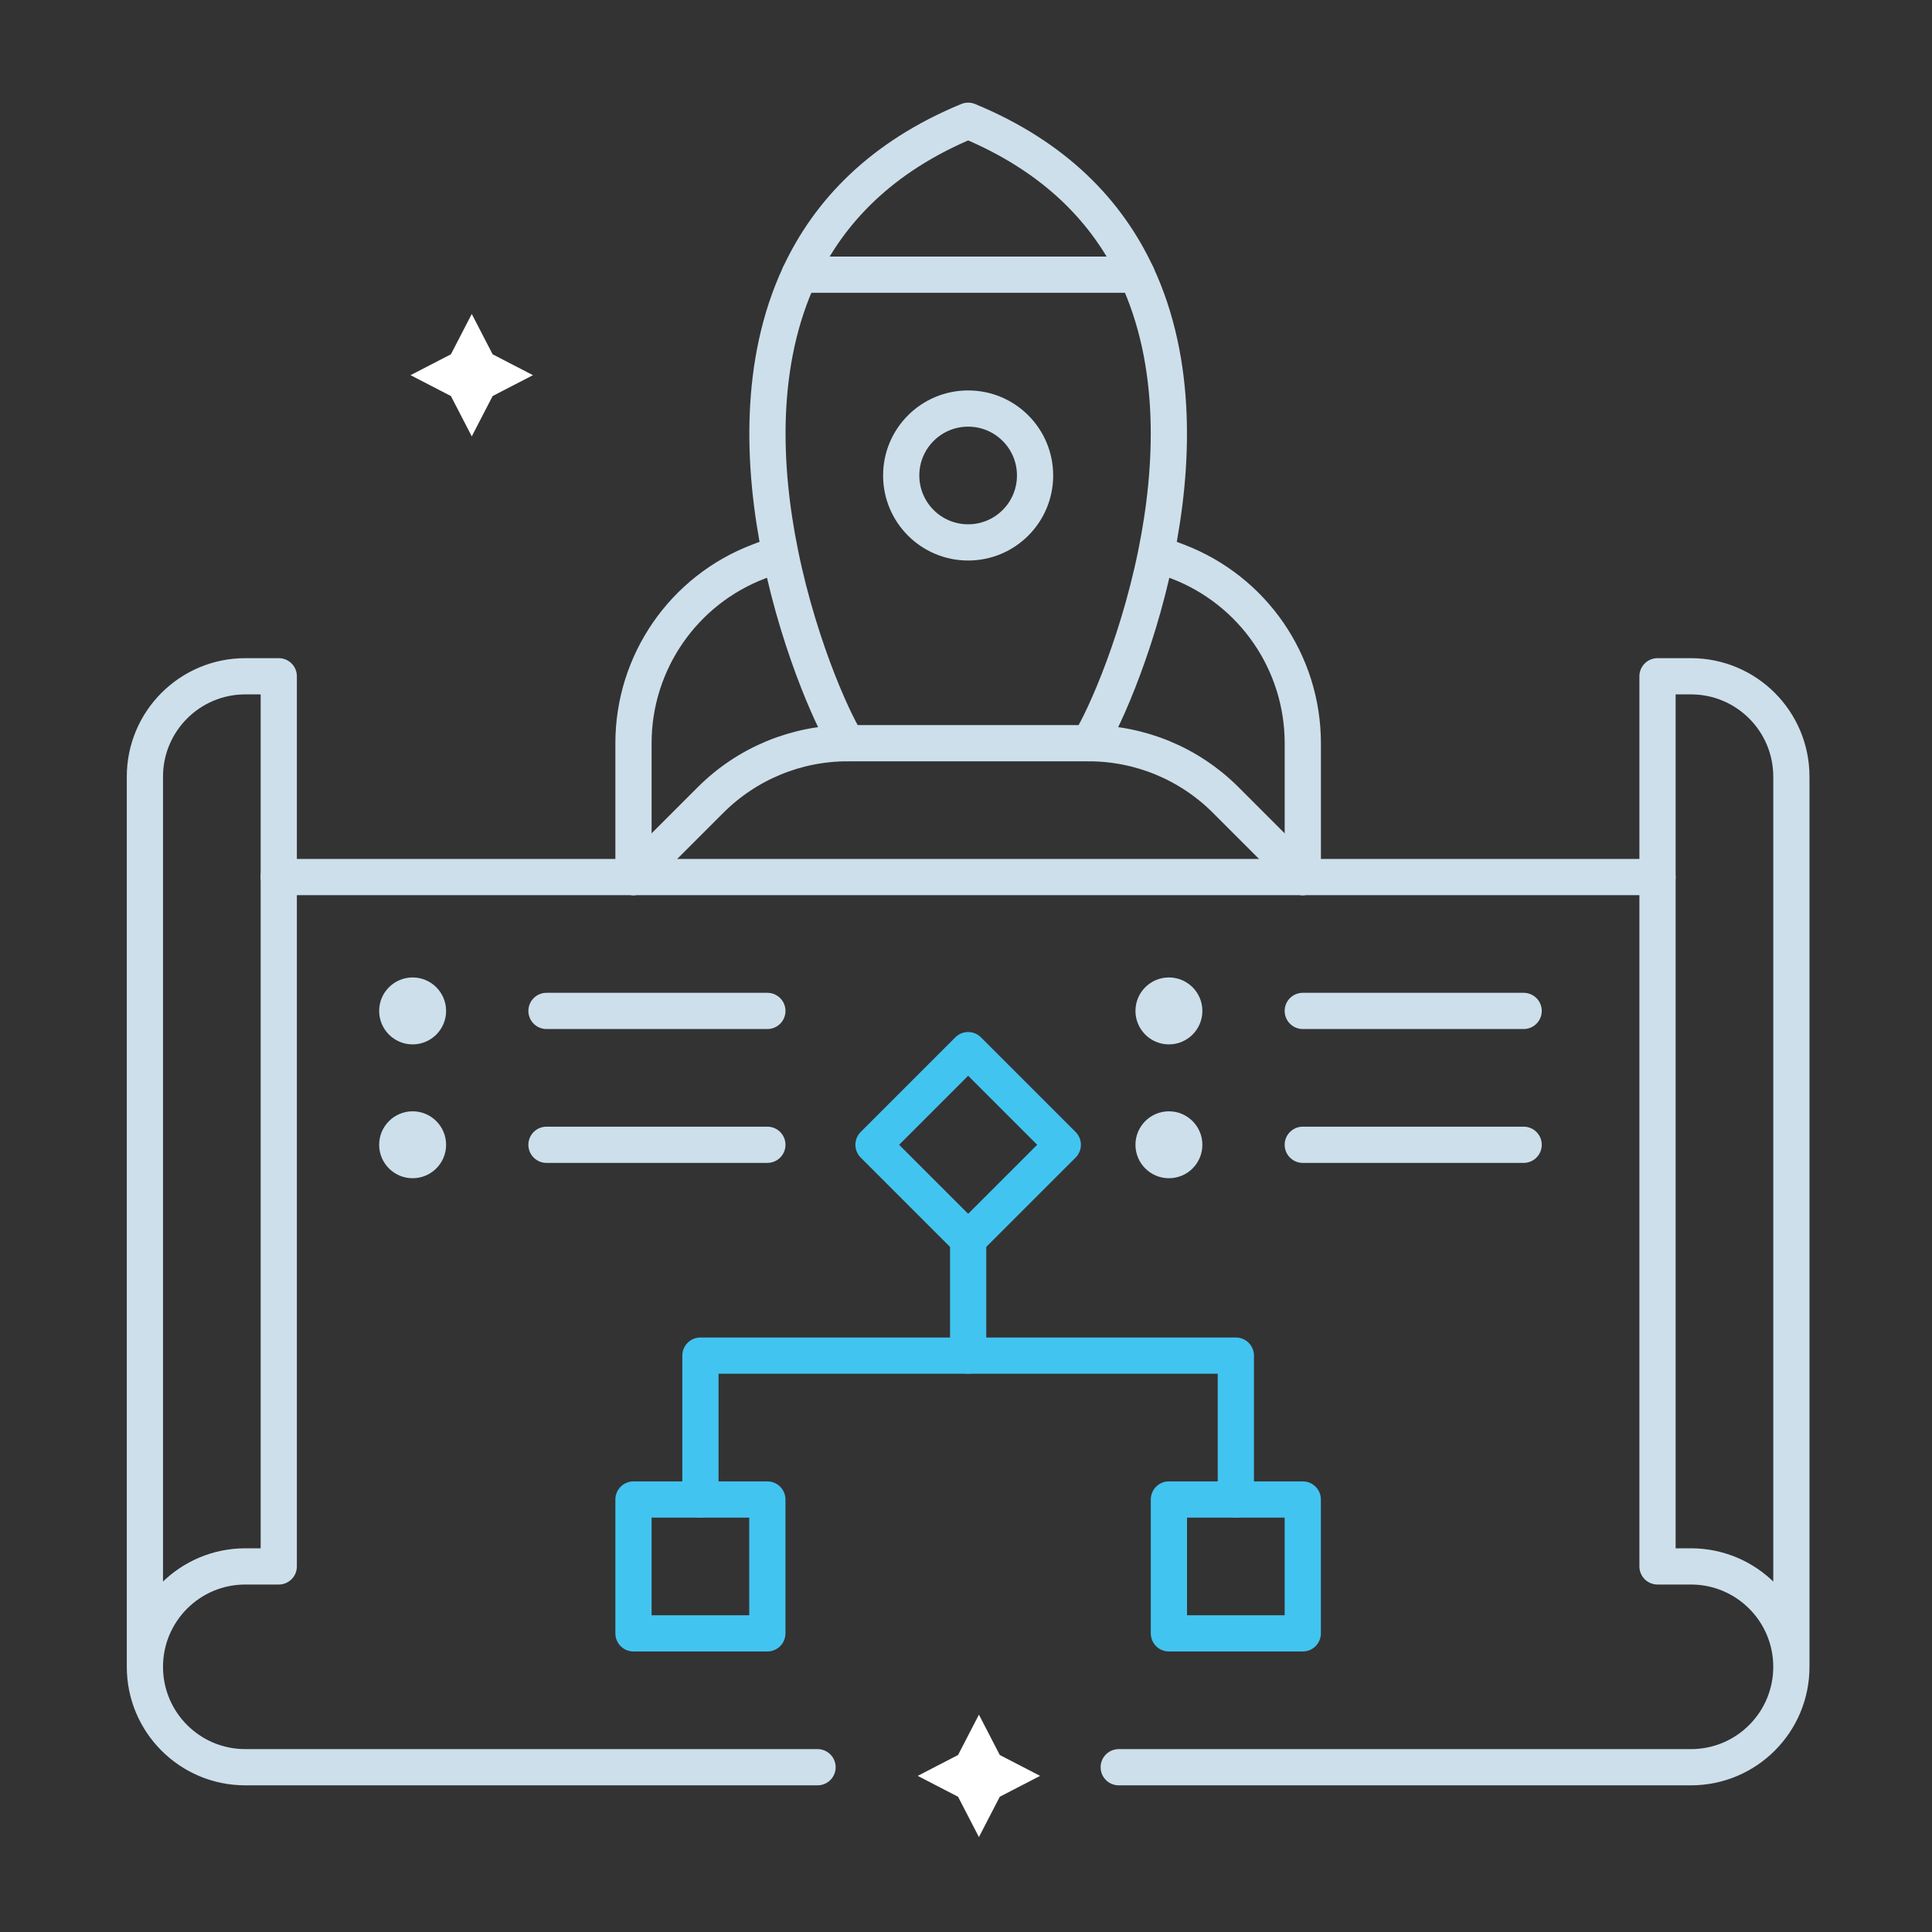 <svg width="80" height="80" viewBox="0 0 80 80" fill="none" xmlns="http://www.w3.org/2000/svg">
<rect x="0" y="0" width="80" height="80" fill="#333333" stroke="none"/>
<path d="M48.402 40.474C49.167 40.474 49.788 41.095 49.788 41.86C49.788 42.625 49.167 43.246 48.402 43.246C47.637 43.246 47.017 42.625 47.017 41.86C47.017 41.095 47.637 40.474 48.402 40.474Z" fill="#CDDFEB"/>
<path d="M48.402 46.017C49.167 46.017 49.788 46.638 49.788 47.403C49.788 48.167 49.167 48.788 48.402 48.788C47.637 48.788 47.017 48.167 47.017 47.403C47.017 46.638 47.637 46.017 48.402 46.017Z" fill="#CDDFEB"/>
<path d="M17.086 40.474C17.851 40.474 18.472 41.095 18.472 41.86C18.472 42.625 17.851 43.246 17.086 43.246C16.321 43.246 15.7 42.625 15.7 41.86C15.7 41.095 16.321 40.474 17.086 40.474Z" fill="#CDDFEB"/>
<path d="M17.086 46.017C17.851 46.017 18.472 46.638 18.472 47.403C18.472 48.167 17.851 48.788 17.086 48.788C16.321 48.788 15.7 48.167 15.7 47.403C15.7 46.638 16.321 46.017 17.086 46.017Z" fill="#CDDFEB"/>
<path d="M11.543 36.317H26.232H53.946H68.634" stroke="#CDDFEB" stroke-width="1.5" stroke-miterlimit="10" stroke-linecap="round" stroke-linejoin="round"/>
<path d="M40.089 51.321L36.17 47.403L40.089 43.484L44.008 47.403L40.089 51.321Z" stroke="#42C4F0" stroke-width="1.5" stroke-miterlimit="10" stroke-linecap="round" stroke-linejoin="round"/>
<path d="M31.774 67.634H26.231V62.091H29.003H31.774V67.634Z" stroke="#42C4F0" stroke-width="1.5" stroke-miterlimit="10" stroke-linecap="round" stroke-linejoin="round"/>
<path d="M53.945 67.634H48.402V62.091H51.174H53.945V67.634Z" stroke="#42C4F0" stroke-width="1.5" stroke-miterlimit="10" stroke-linecap="round" stroke-linejoin="round"/>
<path d="M29.003 62.091V56.133H40.089H51.174V62.091" stroke="#42C4F0" stroke-width="1.5" stroke-miterlimit="10" stroke-linecap="round" stroke-linejoin="round"/>
<path d="M40.089 51.321V56.133" stroke="#42C4F0" stroke-width="1.5" stroke-miterlimit="10" stroke-linecap="round" stroke-linejoin="round"/>
<path d="M22.629 41.86H31.775" stroke="#CDDFEB" stroke-width="1.5" stroke-miterlimit="10" stroke-linecap="round" stroke-linejoin="round"/>
<path d="M22.629 47.403H31.775" stroke="#CDDFEB" stroke-width="1.5" stroke-miterlimit="10" stroke-linecap="round" stroke-linejoin="round"/>
<path d="M53.945 41.86H63.091" stroke="#CDDFEB" stroke-width="1.5" stroke-miterlimit="10" stroke-linecap="round" stroke-linejoin="round"/>
<path d="M53.945 47.403H63.091" stroke="#CDDFEB" stroke-width="1.5" stroke-miterlimit="10" stroke-linecap="round" stroke-linejoin="round"/>
<path d="M74.177 69.02V32.16C74.177 29.864 72.316 28.003 70.02 28.003H68.634V36.317V64.862H70.02C72.316 64.862 74.177 66.724 74.177 69.02ZM74.177 69.02C74.177 71.316 72.316 73.177 70.02 73.177H46.324" stroke="#CDDFEB" stroke-width="1.5" stroke-miterlimit="10" stroke-linecap="round" stroke-linejoin="round"/>
<path d="M33.853 73.177H10.157C7.861 73.177 6 71.316 6 69.02M6 69.02C6 66.724 7.861 64.862 10.157 64.862H11.543V36.317V28.003H10.157C7.861 28.003 6 29.864 6 32.16V69.02Z" stroke="#CDDFEB" stroke-width="1.5" stroke-miterlimit="10" stroke-linecap="round" stroke-linejoin="round"/>
<path d="M35.099 30.774C34.711 30.288 33.143 27.034 32.308 22.921C31.573 19.305 31.406 15.023 33.107 11.374C34.322 8.768 36.491 6.486 40.089 5C43.686 6.486 45.856 8.768 47.071 11.374C48.773 15.023 48.605 19.305 47.871 22.923C47.036 27.034 45.469 30.285 45.078 30.774H35.099Z" stroke="#CDDFEB" stroke-width="1.5" stroke-miterlimit="10" stroke-linecap="round" stroke-linejoin="round"/>
<path d="M42.86 19.688C42.86 21.22 41.62 22.46 40.089 22.46C38.558 22.46 37.317 21.22 37.317 19.688C37.317 18.157 38.558 16.917 40.089 16.917C41.62 16.917 42.86 18.157 42.86 19.688Z" stroke="#CDDFEB" stroke-width="1.5" stroke-miterlimit="10" stroke-linecap="round" stroke-linejoin="round"/>
<path d="M47.071 11.374H33.107" stroke="#CDDFEB" stroke-width="1.5" stroke-miterlimit="10" stroke-linecap="round" stroke-linejoin="round"/>
<path d="M26.231 36.317V30.774C26.231 27.436 28.292 24.444 31.41 23.254L32.251 22.932" stroke="#CDDFEB" stroke-width="1.5" stroke-miterlimit="10" stroke-linecap="round" stroke-linejoin="round"/>
<path d="M26.231 36.317L29.423 33.126C30.929 31.619 32.97 30.774 35.099 30.774" stroke="#CDDFEB" stroke-width="1.5" stroke-miterlimit="10" stroke-linecap="round" stroke-linejoin="round"/>
<path d="M47.928 22.934L48.767 23.254C51.885 24.444 53.946 27.436 53.946 30.774V36.317" stroke="#CDDFEB" stroke-width="1.5" stroke-miterlimit="10" stroke-linecap="round" stroke-linejoin="round"/>
<path d="M45.078 30.774C47.207 30.774 49.248 31.619 50.754 33.126L53.945 36.317" stroke="#CDDFEB" stroke-width="1.5" stroke-miterlimit="10" stroke-linecap="round" stroke-linejoin="round"/>
<path d="M40.535 72.089L40.955 72.901L41.028 73.042L41.169 73.115L41.981 73.535L41.169 73.955L41.028 74.028L40.955 74.169L40.535 74.981L40.115 74.169L40.042 74.028L39.901 73.955L39.089 73.535L39.901 73.115L40.042 73.042L40.115 72.901L40.535 72.089Z" fill="white" stroke="white"/>
<path d="M19.535 14.089L19.955 14.901L20.028 15.042L20.169 15.115L20.981 15.535L20.169 15.955L20.028 16.028L19.955 16.169L19.535 16.981L19.115 16.169L19.042 16.028L18.901 15.955L18.089 15.535L18.901 15.115L19.042 15.042L19.115 14.901L19.535 14.089Z" fill="white" stroke="white"/>
</svg>
